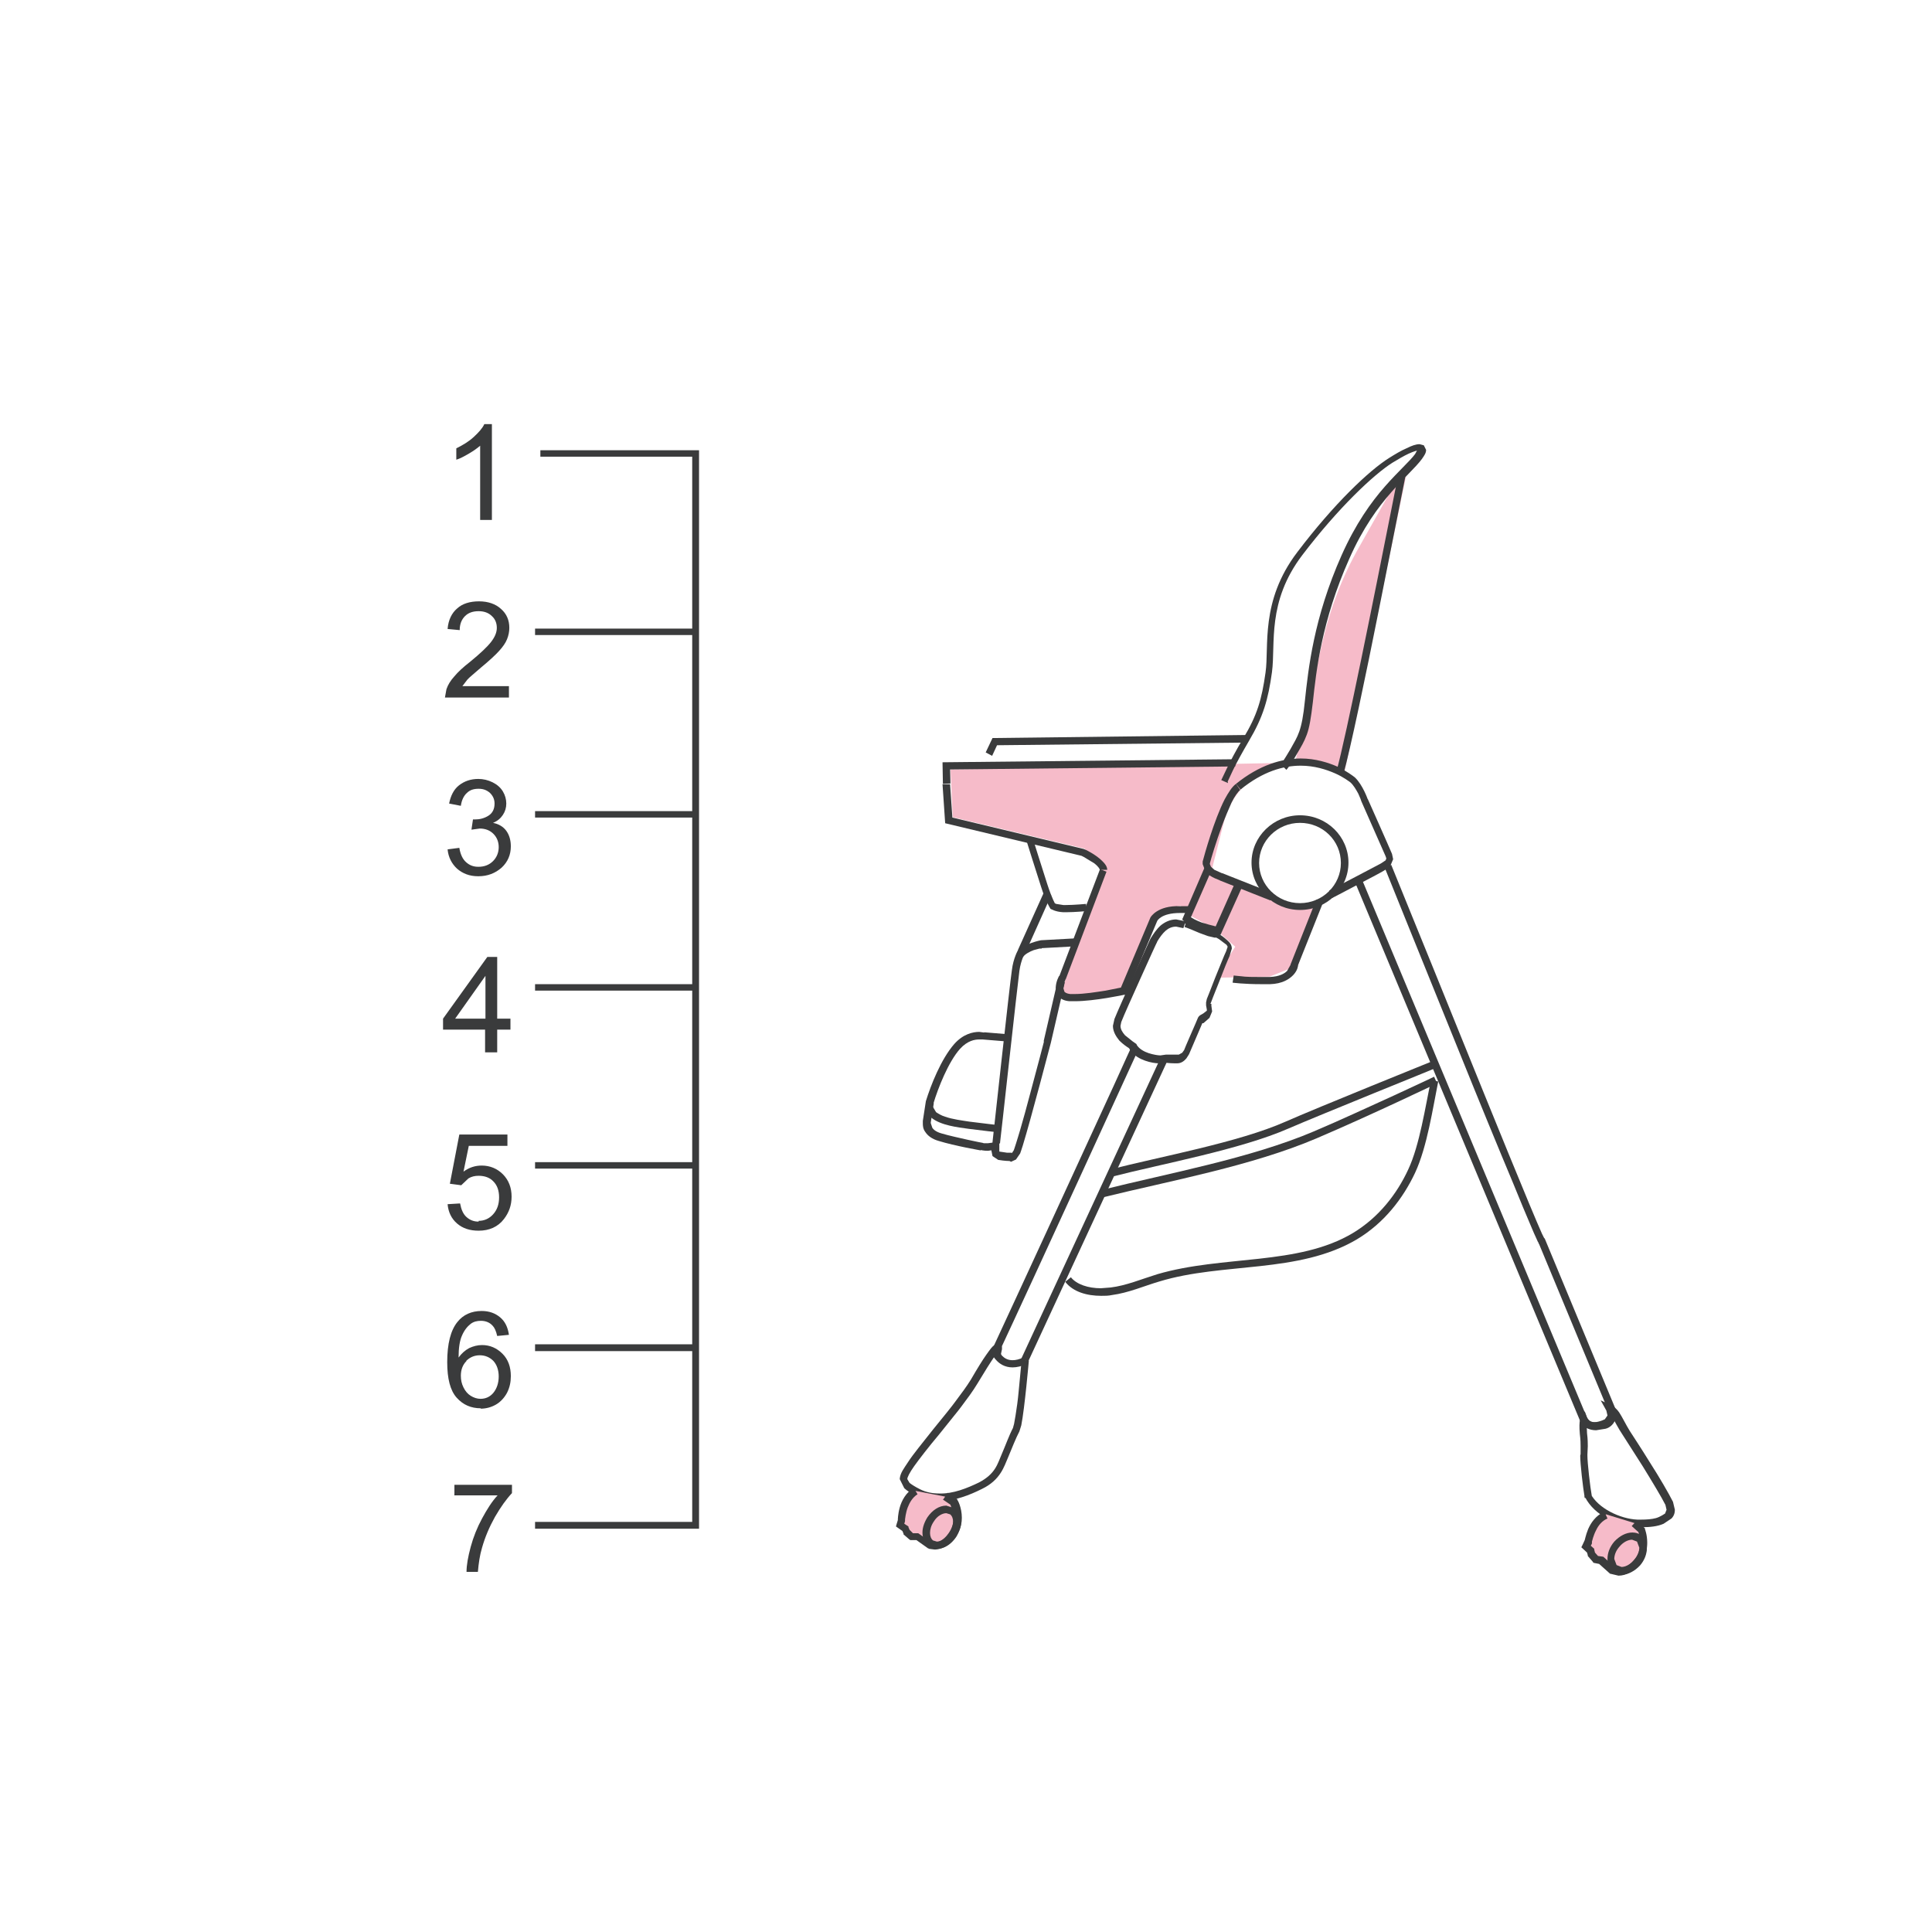 <?xml version="1.0" encoding="UTF-8"?>
<svg xmlns="http://www.w3.org/2000/svg" version="1.1" viewBox="0 0 51.02 51.02">
  <defs>
    <style>
      .cls-1 {
        fill: #f6bbc9;
      }

      .cls-2 {
        fill: #3a3b3c;
      }
    </style>
  </defs>
  <!-- Generator: Adobe Illustrator 28.6.0, SVG Export Plug-In . SVG Version: 1.2.0 Build 709)  -->
  <g>
    <g id="Warstwa_1">
      <g>
        <path class="cls-1" d="M36.73,12.96l-.84,1.49c-.44.77-.76,1.61-.96,2.47l-.73,3.22-9.1.18.06,1.26,3.48.83.43.53-1.08,3.38,1.78-.06.87-2.23.54-.11.23.25.67.36.54.47-.52.82,1.43-.03.75-.3.48-1.73-.42.26-2.08-.88-.26-.17.32-1.26c.31-1.23,1.63-1.9,2.81-1.44l.37.14,1.63-7.83"></path>
        <path class="cls-2" d="M11.99,39.49h1.15c-.15.16-.28.37-.41.61-.13.24-.23.49-.3.75-.07.26-.11.48-.11.66h.3c.02-.23.05-.44.11-.64.08-.28.19-.54.34-.81.15-.26.3-.47.45-.63v-.22h-1.52v.27Z"></path>
        <polygon class="cls-2" points="14.27 12.06 18.28 12.06 18.28 16.6 14.13 16.6 14.13 16.77 18.28 16.77 18.28 21.42 14.13 21.42 14.13 21.59 18.28 21.59 18.28 25.99 14.13 25.99 14.13 26.16 18.28 26.16 18.28 30.69 14.13 30.69 14.13 30.86 18.28 30.86 18.28 35.5 14.13 35.5 14.13 35.68 18.28 35.68 18.28 40.19 14.13 40.19 14.13 40.37 18.28 40.37 18.28 40.37 18.46 40.37 18.46 11.89 14.27 11.89 14.27 12.06"></polygon>
        <path class="cls-2" d="M12.68,11.76v1.97h.31v-2.53h-.2c-.05.11-.15.22-.28.34-.13.12-.28.21-.46.3v.3c.1-.03.21-.09.33-.16.12-.07.22-.14.3-.21Z"></path>
        <path class="cls-2" d="M13.46,18.12h-1.25l.13-.17c.05-.06.18-.16.36-.32.23-.19.39-.34.48-.44.1-.11.17-.21.21-.31.04-.1.06-.2.06-.3,0-.2-.07-.37-.22-.5-.14-.13-.34-.2-.58-.2s-.44.06-.58.19c-.14.12-.23.3-.25.54l.32.03c0-.16.05-.28.14-.37.09-.09.21-.13.36-.13.14,0,.26.04.35.13.09.08.13.19.13.31s-.05.24-.15.37c-.1.13-.29.31-.56.53-.18.14-.32.27-.41.38-.1.11-.17.22-.21.34l-.04.22h1.69v-.3Z"></path>
        <path class="cls-2" d="M12.63,22.89c-.13,0-.23-.04-.32-.12-.09-.08-.15-.2-.18-.38l-.31.04c.02.21.11.38.25.51.15.13.33.2.56.2.25,0,.45-.08.62-.23.16-.15.24-.34.24-.56,0-.16-.04-.3-.12-.41-.08-.11-.2-.18-.35-.21.12-.05.2-.12.26-.21.06-.09.09-.19.09-.3s-.03-.22-.09-.32c-.06-.1-.15-.18-.27-.24-.12-.06-.25-.09-.38-.09-.2,0-.37.06-.51.17-.14.11-.22.28-.26.48l.31.06c.02-.15.08-.27.16-.34.08-.08.18-.11.31-.11s.22.04.3.11c.08.08.12.17.12.28,0,.14-.05.25-.16.32-.11.07-.23.1-.36.1h-.05s-.04.27-.04.27l.22-.03c.15,0,.27.05.36.14.09.09.14.21.14.35s-.05.27-.15.37c-.1.1-.23.15-.38.15Z"></path>
        <path class="cls-2" d="M12.82,27.79h.31v-.6h.35v-.29h-.35v-1.63h-.26l-1.17,1.63v.29h1.11v.6ZM12.02,26.9l.8-1.13v1.13h-.8Z"></path>
        <path class="cls-2" d="M12.64,32.26c-.13,0-.23-.04-.32-.12-.09-.08-.14-.2-.17-.36l-.33.02c.02.21.1.38.25.51.15.13.34.19.57.19.28,0,.51-.1.67-.31.13-.17.2-.36.2-.59,0-.24-.08-.44-.23-.59-.15-.15-.34-.23-.56-.23-.17,0-.33.05-.48.16l.14-.68h1.02v-.3h-1.27l-.25,1.3.3.04.19-.18c.08-.05.17-.07.27-.07.16,0,.3.05.39.15.1.1.15.24.15.42s-.05.33-.16.45c-.1.11-.23.17-.38.17Z"></path>
        <path class="cls-2" d="M12.69,37.2c.15,0,.29-.04.41-.11.12-.07.22-.18.29-.31.07-.14.1-.28.1-.44,0-.24-.07-.44-.22-.59-.15-.15-.33-.23-.54-.23-.12,0-.23.03-.34.08-.11.06-.2.14-.28.25,0-.25.03-.45.09-.58.06-.14.14-.24.23-.31.08-.06.17-.08.27-.08.12,0,.23.04.31.13.05.05.09.14.12.27l.31-.03c-.03-.2-.1-.35-.23-.46-.13-.11-.29-.17-.49-.17-.27,0-.49.1-.64.29-.18.22-.27.58-.27,1.06,0,.44.08.75.25.94.17.19.38.28.64.28ZM12.31,35.94c.1-.1.22-.15.36-.15s.26.05.36.15c.09.1.14.24.14.41s-.05.32-.14.43c-.09.11-.21.16-.34.16-.09,0-.18-.03-.26-.08-.08-.05-.14-.12-.19-.22-.05-.1-.07-.2-.07-.31,0-.16.05-.29.15-.39Z"></path>
        <path class="cls-2" d="M28.13,33.85c.21.27.58.37.95.37.1,0,.19,0,.28-.02.45-.06.85-.24,1.26-.36,1.68-.51,3.67-.2,5.21-1.11.72-.43,1.22-1.08,1.54-1.76.32-.69.47-1.72.61-2.41l-.19-.04c-.15.7-.3,1.72-.6,2.36-.3.65-.78,1.27-1.46,1.68-1.45.87-3.43.58-5.17,1.09-.42.13-.82.3-1.23.35l-.26.02c-.33,0-.64-.1-.79-.29l-.15.12h0Z"></path>
        <path class="cls-2" d="M32.42,20.64s.05-.11.14-.3c.09-.19.24-.46.42-.77.38-.64.51-1.1.61-1.82.1-.75-.14-1.85.8-3.09.96-1.26,1.89-2.13,2.38-2.44.15-.09.3-.18.43-.24.13-.06.24-.09.27-.09h0s.01-.04.01-.04l-.03.03.02.02v-.04s-.02.03-.02.03l.04-.03h-.05v.03s.05-.03.05-.03h-.05s-.07.13-.07.13c-.14.19-.44.45-.8.86-.36.41-.77.98-1.14,1.81-.74,1.66-.88,3.01-.97,3.84-.04.41-.09.65-.15.82-.06.17-.13.28-.23.46-.1.17-.17.28-.21.34l-.04.06h0s0,.01,0,.01h0s0,0,0,0h0s0,0,0,0l.14.14s.09-.09.29-.44c.1-.17.18-.3.25-.49.07-.19.11-.44.16-.86.09-.83.23-2.14.96-3.78.36-.82.76-1.36,1.11-1.76.35-.4.64-.65.81-.88.07-.1.11-.16.11-.24l-.06-.12-.11-.03c-.1,0-.21.04-.35.11-.14.06-.29.15-.45.25-.53.33-1.46,1.21-2.43,2.49-.99,1.3-.74,2.5-.84,3.18-.1.71-.22,1.13-.59,1.74-.38.63-.57,1.1-.58,1.1l.18.08Z"></path>
        <path class="cls-2" d="M36.92,12.56s-.08.41-.21,1.06c-.38,1.92-1.17,5.88-1.42,6.76l.19.05c.17-.6.58-2.55.94-4.36.36-1.81.69-3.47.69-3.47l-.19-.04Z"></path>
        <polygon class="cls-2" points="32.9 19.41 26.21 19.49 26.03 19.87 26.2 19.96 26.33 19.68 32.9 19.61 32.9 19.41 32.9 19.41"></polygon>
        <path class="cls-2" d="M29.24,22.98c0-.1-.06-.17-.12-.23-.18-.19-.49-.33-.5-.33h0s-3.47-.83-3.47-.83l-.06-.88h-.2s.07,1.03.07,1.03l3.6.86.02-.1-.04.09.08.04.28.17c.09.07.15.15.14.17h.2Z"></path>
        <path class="cls-2" d="M27.11,22.21s.25.8.38,1.2c.13.41.23.55.24.57h0s.01.02.01.02c.01,0,.12.08.34.09h.08c.22,0,.54-.03.54-.03l-.02-.19s-.32.03-.53.03h-.07s-.19-.03-.19-.03l-.04-.02h0s0,0,0,0l-.03.05.03-.05h0s-.03.05-.03.05l.03-.05-.06.08.08-.06h-.02s.02,0,.02,0h0s-.02.01-.02.01h.02s-.09-.15-.21-.52c-.13-.4-.38-1.2-.38-1.2l-.19.06Z"></path>
        <path class="cls-2" d="M29.05,22.95l-1.08,2.84.09.03-.09-.05s-.09.15-.09.32l.08.23c.06.07.16.11.28.12h.15c.51,0,1.3-.17,1.3-.17h.05s.82-1.95.82-1.95l-.09-.04.09.04-.03-.02.03.02h0s-.03-.02-.03-.02l.03.02s.1-.21.6-.21h.21s.02-.18.02-.18h-.23c-.59-.02-.77.28-.78.3h0s-.8,1.9-.8,1.9l.09.04-.02-.1s-.19.04-.45.09c-.26.04-.57.09-.81.09h-.13c-.09-.01-.13-.04-.15-.06l-.03-.1.03-.15.02-.05v-.02s.01,0,.01,0l1.08-2.85-.18-.07Z"></path>
        <path class="cls-2" d="M35.17,23.72s.31-.16.63-.33c.33-.17.67-.35.75-.4l.16-.11.08-.19-.03-.14c-.07-.17-.64-1.45-.64-1.45l-.09.04.09-.03s-.13-.38-.34-.58c-.05-.04-.21-.16-.45-.28-.25-.11-.59-.22-.98-.22-.5,0-1.09.17-1.71.67l.12.15c.59-.48,1.13-.63,1.59-.63.36,0,.67.1.9.2.23.1.38.22.41.24.08.07.15.19.21.3l.06.14.02.06h0s0,0,0,0c0,0,.57,1.29.64,1.45l.02.06-.02.05-.12.08c-.07.04-.42.22-.74.39-.33.17-.63.33-.63.33l.09.17h0Z"></path>
        <path class="cls-2" d="M33.62,23.59l-1.34-.53h0s-.01,0-.01,0l-.2-.09-.09-.08-.03-.07v-.02c.03-.12.16-.56.32-.99.08-.22.17-.43.25-.61.08-.17.18-.3.23-.34l-.11-.16c-.11.08-.2.23-.3.41-.28.55-.53,1.45-.58,1.64v.07s.08.21.08.21c.14.15.37.21.38.22l.03-.09-.04.09,1.34.53.07-.18Z"></path>
        <path class="cls-2" d="M34.33,21.63v-.1c-.7,0-1.28.56-1.28,1.25,0,.69.58,1.25,1.28,1.25.71,0,1.28-.56,1.28-1.25,0-.69-.57-1.25-1.28-1.25v.2c.6,0,1.08.47,1.08,1.06,0,.58-.48,1.06-1.08,1.06-.6,0-1.08-.48-1.08-1.06,0-.58.48-1.06,1.08-1.06v-.1Z"></path>
        <path class="cls-2" d="M34.75,23.78l-.67,1.69h0s0,.01,0,.01h0s0,0,0,0h0s0,0,0,0l-.09.16c-.07.07-.2.15-.46.16h-.22c-.23,0-.41,0-.54-.02-.13-.01-.19-.02-.19-.02l-.03.19s.29.04.76.04h.23c.32-.01.51-.13.62-.25.11-.12.12-.24.12-.25h-.1s.09.02.09.02l.67-1.68-.18-.07h0Z"></path>
        <path class="cls-2" d="M31.31,24.39l-.03.09c.07.02.24.09.4.16l.22.08.17.04h.05s.07.04.07.04l.2.15h0s.03.05.03.05l-.04.12c-.05.1-.17.41-.29.7-.11.29-.22.56-.22.56l.09.04-.09-.04-.02.09v.08s0,0,0,0l.02.11v.03s0,0,0,0h0s-.09.07-.09.07l-.05.03.05.08v-.1s-.12.03-.15.12h0s-.1.24-.19.44c-.09.2-.17.4-.17.4h0s0,0,0,0h0s-.05.07-.05.07l-.09.05h-.06s-.17,0-.17,0h-.08s0,0,0,0h0s-.03,0-.03,0l-.14.02v.03s0-.03,0-.03h0s0,.03,0,.03v-.03s-.02,0-.02,0c-.05,0-.18-.02-.3-.06-.12-.04-.24-.11-.3-.2l-.08.05.07.07.03-.07-.04-.09-.1-.07-.2-.16c-.07-.08-.12-.16-.12-.25l.02-.1h0c.06-.16.3-.69.52-1.18.22-.49.42-.93.43-.94l-.09-.04.08.05c.07-.12.15-.23.23-.3.08-.07.17-.11.28-.11l.19.04.03-.09.03-.09-.25-.05c-.16,0-.3.07-.41.16-.11.1-.19.22-.27.35h0s0,0,0,0c0,0-.82,1.79-.95,2.12h0s-.04.18-.04.18c0,.16.09.29.17.39.09.09.19.16.24.19l.05.04h0s.05-.04.05-.04h-.06v.04s.06-.04.06-.04h-.06.09l-.06-.06-.03.06h.09l-.06-.06-.06.06.04.07c.1.14.25.22.39.27.14.05.28.07.36.07h.06s.09-.02.09-.02h.01s0-.1,0-.1v.1s.12.02.26.02h.07c.11,0,.19-.07.24-.13l.07-.11-.09-.04.09.04.36-.84h0s0,0,0,0l-.03-.02v.03s.03,0,.03,0l-.03-.02v.03s.03,0,.03,0h.02s.16-.14.16-.14h0s.07-.17.07-.17l-.02-.15h0s0,0,0,0v-.03s0-.02,0-.02h-.03s.02,0,.02,0h0s-.03-.01-.03-.01h.02s0,0,0,0h0s.1-.27.22-.56c.11-.29.24-.61.28-.69l.06-.2c0-.1-.06-.16-.08-.18h0c-.05-.05-.15-.14-.25-.2l-.1-.05-.12-.02v.02-.02s0,0,0,0v.02-.02s-.12-.04-.12-.04c-.18-.07-.48-.19-.6-.24l-.03.09Z"></path>
        <path class="cls-2" d="M32.63,23.28l-.56,1.26.09.04.02-.1-.09-.02c-.09-.02-.23-.06-.36-.1-.13-.05-.26-.11-.33-.18l-.07.07.09.04.57-1.3-.18-.08-.59,1.37.05.05c.14.13.35.21.54.27.19.06.34.08.34.09h.08s.59-1.31.59-1.31l-.18-.08Z"></path>
        <path class="cls-2" d="M36.55,22.87s1,2.48,2.01,4.97c.5,1.24,1.01,2.48,1.4,3.41.19.47.35.85.47,1.13.06.14.1.24.14.32l.04.09.02.03v.02s.03.02.03.02l.06.02v-.1l-.09.04,1.86,4.48.09-.04h-.1s0,.02,0,.02v.02s-.02.14-.02.14l-.11.09-.2.03c-.12,0-.19-.03-.24-.13l-.09.05.09-.04-5.95-14.23-.18.08,5.95,14.24h0c.08.17.25.24.42.24l.25-.04c.12-.03.2-.12.24-.2l.04-.22v-.05s0-.01,0-.01l-1.89-4.55h-.07v.1l.06-.08-.06-.02v.1l.06-.08-.05.07.07-.05-.02-.02-.05.07.07-.05h0s0,0,0,0h0s0,0,0,0l-.08-.16c-.3-.67-1.29-3.11-2.21-5.38-.46-1.13-.9-2.23-1.23-3.03-.33-.81-.54-1.33-.54-1.33l-.18.07Z"></path>
        <path class="cls-2" d="M29.89,27.62s-.18.39-.46,1.01c-.85,1.85-2.62,5.7-3.24,7.03l.18.08c.83-1.77,3.7-8.04,3.7-8.04l-.18-.08ZM27.15,35.96l3.69-7.97-.18-.08-3.69,7.97.18.08Z"></path>
        <path class="cls-2" d="M27.57,23.56l-.69,1.53.09.04-.08-.05s-.13.21-.17.55c-.05.32-.51,4.53-.51,4.53h.1s-.09-.02-.09-.02c0,0-.04.11-.04.24l.03.15.15.1c.18.03.3.03.3.03v-.1l-.08.06.12.06.13-.06.11-.16s.04-.11.07-.21c.21-.68.74-2.71.74-2.71h0s.37-1.6.37-1.6l-.19-.04-.37,1.6.1.02-.09-.02s-.17.66-.36,1.36c-.09.35-.19.7-.27.98-.04.14-.08.26-.11.36-.03.09-.05.16-.06.18l-.07.1h0s.01.03.01.03v-.03h-.01s.01.03.01.03v-.03.04l.03-.03-.03-.02v.04l.03-.03-.03-.04h-.12s-.2-.03-.2-.03h0s0-.01,0-.01v-.05s0-.11,0-.11v-.04s.02-.01.02-.01h0s0-.02,0-.02c0,0,.12-1.05.24-2.15.12-1.09.25-2.23.27-2.38.02-.15.06-.27.09-.35l.04-.09v-.02s.02,0,.02,0h0s.69-1.54.69-1.54l-.18-.08Z"></path>
        <path class="cls-2" d="M28.4,24.78l-.91.05h0s-.11.02-.25.07c-.13.05-.29.12-.39.27l.16.11c.05-.08.18-.15.29-.19l.15-.04h.06s-.02-.11-.02-.11v.1s.91-.05.91-.05v-.2Z"></path>
        <path class="cls-2" d="M26.59,27.31l-.6-.05v.1s.02-.09.02-.09l-.15-.02c-.16,0-.42.05-.66.32-.35.4-.62,1.09-.75,1.51h0s-.08.52-.08.52l.1.02-.1-.02v.06c0,.06,0,.15.07.24.06.09.17.18.35.23.42.13,1.11.25,1.11.25l.02-.1-.02.09s.08.02.19.02l.21-.03-.06-.19-.15.02h-.11s-.03-.01-.03-.01h0s0,0,0,0h0s-.17-.03-.39-.08c-.22-.05-.5-.11-.7-.17-.14-.04-.21-.1-.24-.15l-.04-.12v-.02s0,0,0,0h-.03s.03,0,.03,0h0s-.03,0-.03,0h.03s0,0,0,0l.08-.51-.1-.02.09.03c.12-.4.39-1.09.7-1.44.2-.22.39-.25.51-.25h.07s.02,0,.02,0h0s0,0,0,0l.61.05.02-.19Z"></path>
        <path class="cls-2" d="M26.35,29.71s-.36-.04-.75-.09c-.19-.03-.44-.06-.64-.13-.1-.03-.18-.08-.24-.12l-.09-.15-.19.02c.01.12.08.21.16.28.25.2.69.25.98.29.39.05.75.09.75.09l.02-.19h0Z"></path>
        <path class="cls-2" d="M41.86,39.54c.25.49.88.77,1.4.79h.11c.2,0,.4-.02.56-.09l.21-.14c.06-.06.09-.14.09-.23l-.05-.21c-.11-.22-.36-.65-.61-1.04-.24-.39-.48-.75-.53-.83-.1-.16-.2-.37-.28-.49-.09-.13-.2-.19-.21-.19l-.28-.13.15.27h0s.03.13.03.13l-.07.1c-.1.05-.21.08-.3.08l-.1-.02-.06-.08-.07-.19-.11.17s-.03.07-.03.2c0,.06,0,.13.01.23.02.16.02.25.02.32v.21s-.01.04-.01.04c0,.22.07.83.12,1.12l.19-.03c-.05-.27-.12-.9-.12-1.09v-.03s.01-.22.01-.22c0-.08,0-.18-.02-.34,0-.09-.01-.16-.01-.21v-.11s0,0,0,0l-.06-.02.06.03h0s-.06-.03-.06-.03l.06.03-.08-.05-.09.03.14.18.2.05c.13,0,.26-.05.38-.1.13-.06.18-.18.18-.28,0-.12-.06-.22-.06-.22l-.09.05-.04.09h0s.13.12.13.12c.06.1.17.32.28.48.05.08.28.44.53.83.24.39.5.82.6,1.02l.03.13-.04.1s-.13.09-.24.12c-.11.03-.25.04-.39.04h-.1c-.46-.02-1.04-.3-1.24-.69l-.17.09h0Z"></path>
        <path class="cls-1" d="M43.16,40.22l.2.18s.17.41-.07.76c-.24.34-.54.38-.7.3l-.3-.27-.15-.03-.11-.14-.03-.09-.12-.11.06-.13s.08-.54.47-.7"></path>
        <path class="cls-2" d="M43.09,40.3l.2.18.07-.07-.09.04v.02s.05.15.05.27c0,.12-.03.25-.11.38-.16.23-.33.29-.45.29l-.13-.03-.04.09.07-.07-.32-.29-.14-.02-.08-.09-.02-.08v-.02s-.09-.08-.09-.08l.03-.06h0s0-.03,0-.03v-.02s.04-.17.11-.3c.06-.13.16-.25.3-.31l-.08-.18c-.23.1-.36.3-.43.46-.07.17-.09.31-.1.32h.1s-.09-.03-.09-.03l-.06.13-.03.06.15.14.02.07v.02s.13.15.13.15l.02.03.15.03.29.26h.01s.21.05.21.05c.2,0,.43-.11.62-.38.11-.16.14-.34.14-.49,0-.21-.06-.36-.06-.36v-.02s-.22-.2-.22-.2l-.13.14Z"></path>
        <path class="cls-2" d="M43.3,40.64l.07-.07c-.07-.07-.17-.1-.26-.1-.17,0-.34.09-.48.24-.12.14-.18.3-.18.46,0,.11.04.23.12.31.07.07.17.1.26.1.17,0,.34-.09.48-.24.12-.14.18-.3.18-.46,0-.11-.04-.23-.12-.31l-.07.07-.07.07.06.16c0,.1-.04.22-.14.33-.1.12-.23.18-.33.18l-.13-.05-.06-.16c0-.1.04-.22.14-.33.1-.12.23-.18.33-.18l.13.05.07-.07Z"></path>
        <path class="cls-2" d="M26.42,35.82l.04-.19v-.07s-.12-.07-.12-.07l-.08.03c-.06.04-.11.11-.21.25-.1.14-.23.35-.41.66-.11.18-.26.38-.41.58-.07.1-.32.41-.59.74-.26.33-.54.67-.66.86-.11.17-.21.29-.22.45l.12.24c.07.07.18.13.32.21.19.1.4.13.6.13.41,0,.81-.16,1.13-.32.5-.24.59-.61.69-.83.1-.24.21-.52.3-.69l.05-.16c.09-.45.2-1.71.2-1.71l-.19-.02s-.04.41-.08.84c-.02.22-.05.44-.08.62l-.04.23-.03.11c-.1.19-.2.47-.3.7-.11.25-.16.51-.6.74-.31.15-.68.3-1.04.29-.18,0-.35-.03-.51-.11-.14-.07-.23-.13-.28-.17l-.06-.1c0-.05.06-.17.18-.34.12-.17.39-.52.66-.84.26-.33.52-.64.59-.74.15-.2.3-.4.42-.6.21-.35.35-.57.44-.7l.1-.13.02-.02-.03-.05v.05h.03s-.03-.05-.03-.05v.05-.08l-.07.03.07.05v-.08l-.07.03.05-.02h-.06s0,.02,0,.02l.05-.02h-.06s0,0,0,0h0s0,0,0,0h0s0,0,0,0v.08s-.03.05-.03.05l.19.06Z"></path>
        <path class="cls-2" d="M26.19,35.73s.03.1.12.19c.08.09.22.19.43.19.11,0,.24-.03.38-.09l-.08-.18c-.12.06-.22.08-.3.08-.14,0-.22-.06-.28-.12l-.06-.09v-.03s-.02,0-.02,0h0s-.19.06-.19.06Z"></path>
        <path class="cls-1" d="M24.95,39.52l.22.15s.22.39.03.76c-.19.37-.49.45-.66.38l-.33-.23h-.15s-.13-.13-.13-.13l-.04-.09-.13-.1.04-.13s.01-.55.37-.76"></path>
        <path class="cls-2" d="M24.9,39.6l.22.15.06-.08-.09.05h0s.09.19.09.38c0,.09-.02.19-.07.29-.14.27-.33.35-.45.35h-.09s-.03.08-.03.08l.06-.08-.35-.25h-.14s-.09-.09-.09-.09l-.03-.07v-.02s-.11-.07-.11-.07l.02-.07h0s0-.03,0-.03v-.02s.02-.18.07-.31c.05-.13.13-.27.26-.35l-.1-.17c-.21.13-.32.34-.37.52-.05.18-.05.32-.05.33h.1s-.09-.03-.09-.03l-.04.13-.02.07.17.12.03.07v.02s.15.13.15.13l.03.02h.16s.31.22.31.22h.01s.01.01.01.01l.15.02c.21,0,.46-.14.63-.46.07-.13.09-.26.09-.38,0-.27-.11-.47-.12-.47v-.02s-.25-.17-.25-.17l-.11.16Z"></path>
        <path class="cls-2" d="M25.15,39.91l.06-.08-.22-.07c-.19,0-.37.12-.5.31-.08.13-.13.27-.13.4,0,.14.05.28.17.36l.22.07c.19,0,.37-.12.5-.31.08-.13.13-.27.13-.4,0-.14-.05-.28-.17-.36l-.06.08-.06.08c.05.04.08.11.08.2,0,.09-.03.2-.1.3-.09.15-.23.22-.33.22l-.1-.03c-.05-.04-.08-.11-.08-.2,0-.09.03-.2.1-.3.09-.15.23-.22.33-.22l.1.03.06-.08Z"></path>
        <path class="cls-2" d="M37.86,28.01s-3.12,1.26-3.91,1.61c-1.24.55-3.3.92-4.66,1.27l.05.19c1.36-.35,3.41-.72,4.69-1.28.39-.17,1.37-.57,2.25-.93.88-.36,1.66-.67,1.66-.68l-.07-.18Z"></path>
        <path class="cls-2" d="M37.86,28.44s-.44.21-1.05.49c-.62.28-1.41.65-2.12.95-1.67.71-3.82,1.1-5.62,1.55l.05.19c1.79-.44,3.94-.83,5.65-1.56,1.43-.61,3.18-1.45,3.18-1.45l-.08-.18h0Z"></path>
        <polygon class="cls-2" points="32.62 20.05 24.89 20.13 24.9 20.7 25.1 20.69 25.09 20.32 32.62 20.24 32.62 20.05 32.62 20.05"></polygon>
      </g>
    </g>
  </g>
</svg>
